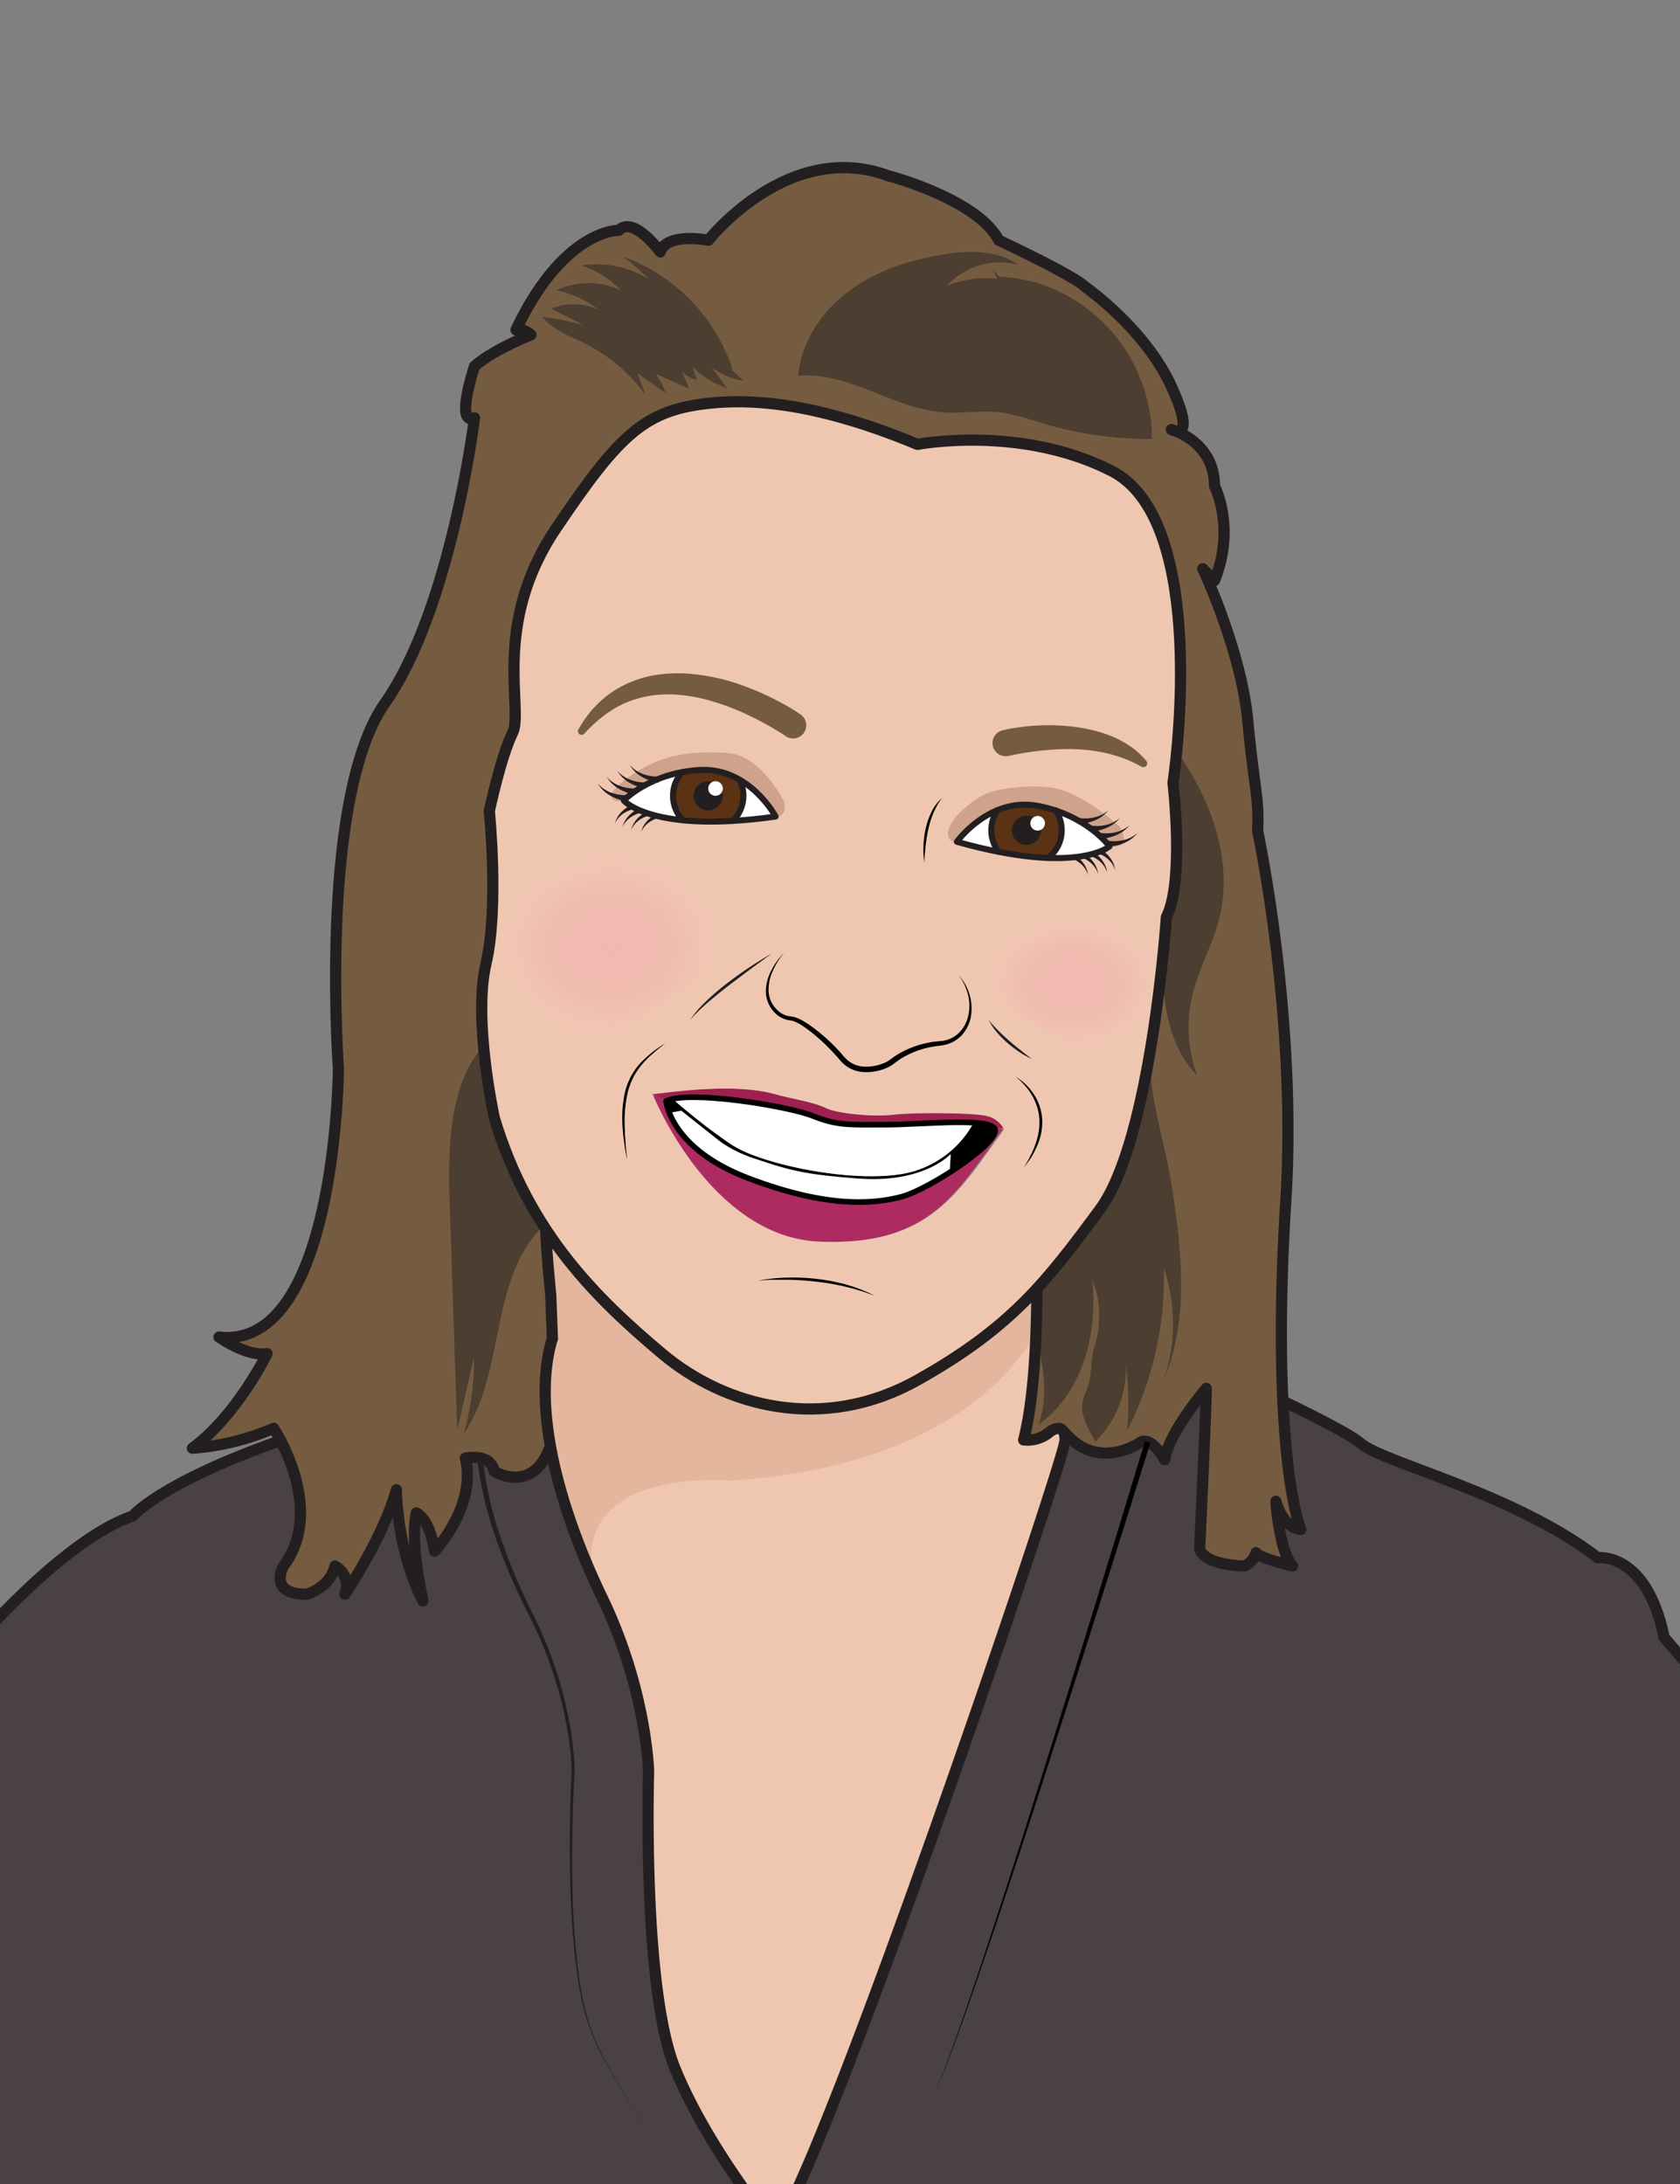 <svg xmlns="http://www.w3.org/2000/svg" xmlns:xlink="http://www.w3.org/1999/xlink" viewBox="0 0 600 780"><rect x="0" y="0" width="600" height="780" fill="#808080" stroke="none"/><defs><radialGradient id="radial-gradient" cx="208.04" cy="343.22" r="32.3" gradientTransform="translate(-81.5 -77.23) scale(1.44 1.21)" gradientUnits="userSpaceOnUse"><stop offset="0" stop-color="#f59cb0" stop-opacity="0.95"/><stop offset="0.12" stop-color="#f59cb0" stop-opacity="0.93"/><stop offset="0.25" stop-color="#f59cb0" stop-opacity="0.88"/><stop offset="0.39" stop-color="#f59cb0" stop-opacity="0.78"/><stop offset="0.54" stop-color="#f59cb0" stop-opacity="0.65"/><stop offset="0.54" stop-color="#f59cb0" stop-opacity="0.65"/><stop offset="0.64" stop-color="#f7abbb" stop-opacity="0.48"/><stop offset="0.81" stop-color="#f9c2cc" stop-opacity="0.22"/><stop offset="0.94" stop-color="#fad1d7" stop-opacity="0.06"/><stop offset="1" stop-color="#fbd6db" stop-opacity="0"/></radialGradient><radialGradient id="radial-gradient-2" cx="202.84" cy="346.33" r="32.3" gradientTransform="matrix(-1.11, 0, 0, 0.86, 608.3, 53.57)" xlink:href="#radial-gradient"/></defs><g id="Color"><path d="M241.15,738.85c11.85,29,35.55,57.48,35.55,57.48H-10.7V588.93s33.18-39.12,58.07-47.41c0,0,9.49-11.73,52.88-27,4.58,8.76,12.78,29,1,44.83,0,0-5.93,10.07,8.29,10.07,0,0,8.3-2.37,10.08-10.07,0,0,5.92,3,3.55,10.07,0,0,13.63-20.15,18.37-37.33,0,0,0,21.33,9.48,39.7,0,0-4.74-20.74-2.37-31.41,0,0,4.74,1.78,6.52,13.63,0,0,15.11-16,11-33.18,0,0,8.88-2.08,10.37,4.74,0,0,13.09,8,19.43-7.71l.85-.17c3.38,18,10.45,36.79,18.23,52.92,16,33.18,16.6,62.22,16.6,62.22S229.3,709.88,241.15,738.85Z" style="fill:#494144"/><path d="M380.41,511.89c12.25,14,27.26,3,27.26,3,4.14-1.18,8.29,6.52,8.29,6.52,1.19-9.48,14.82-25.48,14.82-25.48,0,8.3-2.37,57.48-2.37,57.48,2.37,5.93,16,5.93,16,5.93a7.54,7.54,0,0,0,4.15-4.74c.59,1.77,13,4.74,13,4.74-4.74-5.34-5.92-23.11-5.92-23.11,3,10.07,8.89,10.07,8.89,10.07-2.65-7.27-5.29-22.47-6.39-45.89,12.52,6.05,24.26,12.1,27.72,15.07,8.3,7.12,54.74,17.78,84.74,40.89,0,0,17.41-2.37,23.7,28.45L605,597.22V796.33H276.7c15.41-15.4,103.71-275,103.71-282a8.08,8.08,0,0,0-.31-2.42Z" style="fill:#494144"/><path d="M239.05,397.45c2.27,5.71,8.91,16,28.17,23.33,28,10.66,44.45,9.33,54.67,6.66,4.08-1.06,11-4.65,17.45-8.82,9.05-5.81,17.29-12.76,15.91-15.52l.19-.1h1v.06l1.78-.06c-16.72,22.94-26.11,42-65.44,40.44-37.3-1.47-57.61-47.69-59.62-52.48l1.45.69,3.17,1.57A27.86,27.86,0,0,0,239.05,397.45Z" style="fill:#ad2b60"/><path d="M233.25,390.73c8.53-1,29.35-3.88,43.53,0,5.88,1.63,14,2.89,18,4.89s16.66,3.33,24.44,2.44,28.45-.67,33.11.45a10.09,10.09,0,0,1,6.45,4.44h-3.34l-.19.1a1.7,1.7,0,0,0-.47-.54c-1.25-.93-3.85-1.4-7.22-1.61-8.69-.54-22.48.72-31.45.72-12.44,0-16.89.44-25.78-3.11-8.21-3.29-39.15-8.47-50.14-6.09a9.4,9.4,0,0,0-2.3.75l-3.28-1.57Z" style="fill:#9e2050"/><path d="M244.63,396.21a202.49,202.49,0,0,0,16.59,12.57,41,41,0,0,0,7.64,3.73c15.73,6,43.84,10.25,58.14,5.6a36.11,36.11,0,0,0,20.54-16.87l0-.29c3.37.21,6,.68,7.22,1.61a1.7,1.7,0,0,1,.47.54c1.38,2.76-6.86,9.71-15.91,15.52l-.16-.25.26-4.7s-7.55,10.89-36.44,8.66c-15.35-1.18-26-3.62-34.44-7.11A50.36,50.36,0,0,1,255,407.89l-12.44-9.78-3.51-.66A18.79,18.79,0,0,1,238,394c-.09-.48-.11-.74-.11-.74a9.4,9.4,0,0,1,2.3-.75c1.29,1.11,2.79,2.38,4.43,3.73Z"/><path d="M339.56,412.11l-.38,6.26.16.25c-6.47,4.17-13.37,7.76-17.45,8.82-10.22,2.67-26.67,4-54.67-6.66-19.26-7.34-25.9-17.62-28.17-23.33l4.28-.78,14,11.11c6.34,4.44,11.72,5.82,15.23,7,11.55,3.89,18.11,4.89,33.77,6.11C330.15,422.75,339.56,412.11,339.56,412.11Z" style="fill:#fff"/><path d="M347.56,401l0,.29A36.11,36.11,0,0,1,327,418.11c-14.3,4.65-42.41.44-58.14-5.6a41,41,0,0,1-7.64-3.73,202.49,202.49,0,0,1-16.59-12.57h0c-1.64-1.35-3.14-2.62-4.43-3.73,11-2.38,41.93,2.8,50.14,6.09,8.89,3.55,13.34,3.11,25.78,3.11C325.08,401.67,338.87,400.41,347.56,401Z" style="fill:#fff"/><path d="M240.37,284.21a12.56,12.56,0,0,0,3.56,8.77c-16.51-1.63-21.15-7.05-21.15-7.05s7.13-7.53,20.81-10.11A12.49,12.49,0,0,0,240.37,284.21Z" style="fill:#fff"/><path d="M261.71,293.19a12.55,12.55,0,0,0,2.39-14.72A36.84,36.84,0,0,1,277,291.63C271.37,292.43,266.29,292.93,261.71,293.19Z" style="fill:#fff"/><path d="M356.31,289.33a12.25,12.25,0,0,0-2.15,5.5,12.53,12.53,0,0,0,2.52,9.4c-4.49-.88-9.46-2.05-14.93-3.6A36.87,36.87,0,0,1,356.31,289.33Z" style="fill:#fff"/><path d="M377,289.46c13.21,4.4,19.26,12.82,19.26,12.82s-5.33,4.74-21.9,4.13a12.56,12.56,0,0,0,2.64-17Z" style="fill:#fff"/><path d="M265.49,284.21a12.53,12.53,0,0,1-3.78,9,115.44,115.44,0,0,1-17.78-.21,12.56,12.56,0,0,1-.34-17.16,48,48,0,0,1,6.3-.78,25.14,25.14,0,0,1,14.21,3.43A12.45,12.45,0,0,1,265.49,284.21Z" style="fill:#5b3214"/><path d="M377,289.46a12.56,12.56,0,0,1-2.64,17,113.39,113.39,0,0,1-17.67-2.18,12.53,12.53,0,0,1-2.52-9.4,12.25,12.25,0,0,1,2.15-5.5,25.11,25.11,0,0,1,14.54-1.48A49.84,49.84,0,0,1,377,289.46Z" style="fill:#5b3214"/><path d="M224.81,250.5c-6.05,2.28-11.39,6.44-16.05,11.5l0,.06a1.35,1.35,0,0,1-2.14-1.61c.48-.78.94-1.56,1.43-2.33l.74-1.16c.26-.38.55-.73.83-1.1l1.69-2.19c.63-.69,1.28-1.35,1.92-2a35.78,35.78,0,0,1,9.09-6.7,40.36,40.36,0,0,1,10.81-3.72,52.59,52.59,0,0,1,11.33-.74,72,72,0,0,1,21.76,4.66,93.51,93.51,0,0,1,10.11,4.39c1.64.82,3.25,1.7,4.85,2.61.8.46,1.6.93,2.38,1.42s1.53,1,2.42,1.59a4.71,4.71,0,1,1-5.37,7.73l0,0c-.56-.39-1.32-.87-2-1.29l-2.13-1.31c-1.44-.85-2.9-1.68-4.39-2.46-3-1.55-6-3-9.08-4.31a79.06,79.06,0,0,0-9.43-3.26,54.85,54.85,0,0,0-9.66-1.91,45.52,45.52,0,0,0-9.69-.08A39,39,0,0,0,224.81,250.5Z" style="fill:#755c41"/><path d="M409.43,271.76a1.36,1.36,0,0,1-1.7,2.06l-.05,0a56.65,56.65,0,0,0-5.57-2.68,55,55,0,0,0-5.75-1.86,56.55,56.55,0,0,0-12-1.7c-2-.11-4.07-.09-6.11,0s-4.08.22-6.11.44-4.07.5-6.09.81c-1,.16-2,.34-3,.53s-2,.41-2.85.6l-.09,0a4.71,4.71,0,0,1-2.22-9.15c1.28-.31,2.32-.53,3.48-.72s2.25-.35,3.37-.5c2.25-.31,4.51-.47,6.78-.57a74.07,74.07,0,0,1,13.62.71,64.56,64.56,0,0,1,6.74,1.42,46.11,46.11,0,0,1,6.52,2.35,37.37,37.37,0,0,1,6,3.51A28.18,28.18,0,0,1,409.43,271.76Z" style="fill:#755c41"/><path d="M419.9,153.92a15.17,15.17,0,0,0-1.57-.55A5.67,5.67,0,0,0,419.9,153.92Zm-39.8,358c-1.14-3.51-5-.63-5-.63a12.32,12.32,0,0,1-9.48,3c4.1-16,4.64-40,4.74-53.93l-.06-.05c7.76-8.4,14.59-17.57,22.58-28.39,18.37-24.89,23.71-104.3,23.71-104.3,6.51-13,2.37-48,2.37-48,2.37-16,10.66-94.81-21.93-111.4s-69.33-9.49-69.33-9.49c-24.3-10.07-49.78-17.18-73.48-14.81s-32.6,10.67-55.71,45-11.26,64.59-15.41,72.88-8.29,27.86-8.29,27.86,3.55,34.37-1.19,54.52,3,55.11,3,55.11a150.64,150.64,0,0,0,18.91,40.53l-.54.36c.56,10.27.86,12.31,1.77,22.51,0,0,.57,14.88.59,15.34h0c-3.49,11.52-3.14,25.3-.45,39.59l-.85.17c-6.34,15.71-19.43,7.71-19.43,7.71-1.49-6.82-10.37-4.74-10.37-4.74,4.14,17.18-11,33.18-11,33.18-1.78-11.85-6.52-13.63-6.52-13.63-2.37,10.67,2.37,31.41,2.37,31.41-9.48-18.37-9.48-39.7-9.48-39.7-4.74,17.18-18.37,37.33-18.37,37.33,2.37-7.11-3.55-10.07-3.55-10.07-1.78,7.7-10.08,10.07-10.08,10.07-14.22,0-8.29-10.07-8.29-10.07,11.73-15.8,3.53-36.07-1-44.83-1.43-2.74-2.51-4.36-2.51-4.36a89.35,89.35,0,0,1-29,7.11c16-11.85,26.67-33.78,26.67-33.78-7.11,1.19-17.18-5.92-17.18-5.92,42.07,4.74,42.66-96,42.66-96s-7.11-96.59,16.59-130.37,32-101.93,32-101.93c-7.11,3,0-18.37,0-18.37,6.52-5.92,20.15-11.26,20.15-11.26a6.29,6.29,0,0,0-5.33-1.78C201.44,81.67,221,82.26,221,82.26c5.33-5.33,14.81,7.7,14.81,7.7,2.38-7.11,17.19-4.15,17.19-4.15s28.44-36.14,64-23.11c0,0,32,8.3,39.7,23.11,0,0,26.67,12.45,30.82,16.6,0,0,21.33,14.81,30.81,35.55,6.86,15,3.8,16.36,1.58,16,3.93,1.56,13.83,6.77,13.83,19.6,0,0,7.7,14.81,0,33.78l-4.14-4.13c.41.89,13.66,29.41,16,53.9,2.37,24.89,4.15,27.86,3.56,39.71,0,0,14.22,66.37,10.07,132.15a655.66,655.66,0,0,0-1.05,71.44c1.1,23.42,3.74,38.62,6.39,45.89,0,0-5.93,0-8.89-10.07,0,0,1.18,17.77,5.92,23.11,0,0-12.44-3-13-4.74a7.54,7.54,0,0,1-4.15,4.74s-13.63,0-16-5.93c0,0,2.32-49.18,2.37-57.48,0,0-13.63,16-14.82,25.48,0,0-4.15-7.7-8.29-6.52,0,0-15,11.06-27.26-3Z" style="fill:#755c41"/><path d="M380.41,514.35c0,7-88.3,266.58-103.71,282,0,0-23.7-28.5-35.55-57.48s-9.48-106.07-9.48-106.07-.6-29-16.6-62.22c-7.78-16.13-14.85-34.93-18.23-52.92-2.69-14.29-3-28.07.45-39.59h0c0-.46-.59-15.33-.59-15.34-.91-10.2-1.21-12.24-1.77-22.51l.54-.36c12.23,18.39,27,31.9,40.94,43.61,22.52,19,57.48,28.45,91.26,9.49,19.55-11,31.95-21.09,42.6-32.65l.06.05c-.1,13.89-.64,38-4.74,53.93a12.32,12.32,0,0,0,9.48-3s3.89-2.88,5,.63A8.08,8.08,0,0,1,380.41,514.35Z" style="fill:#efc7b0"/><path d="M356.44,403l2.12.33a9.16,9.16,0,0,0-6.23-4.77c-4.66-1.12-25.33-1.34-33.11-.45s-20.44-.44-24.44-2.44-12.12-3.26-18-4.89c-14.18-3.93-35-1-43.53,0l-.25-.17s0,.06.08.19l-.3,0,.38.18c2,4.79,22.32,51,59.62,52.48,39.33,1.56,49.28-17.44,66-40.38h-2.34Zm.24-98.77a113.39,113.39,0,0,0,17.67,2.18c16.57.61,21.9-4.13,21.9-4.13s-6.05-8.42-19.26-12.82a49.84,49.84,0,0,0-6.14-1.61,25.11,25.11,0,0,0-14.54,1.48,36.87,36.87,0,0,0-14.56,11.3C347.22,302.18,352.19,303.35,356.68,304.23Zm40.32-136c32.59,16.59,24.3,95.4,21.93,111.4,0,0,4.14,35-2.37,48,0,0-5.34,79.41-23.71,104.3-8,10.82-14.82,20-22.58,28.39-10.65,11.56-23,21.67-42.6,32.65-33.78,19-68.74,9.48-91.26-9.49-13.91-11.71-28.71-25.22-40.94-43.61a150.64,150.64,0,0,1-18.91-40.53s-7.71-35-3-55.11,1.19-54.52,1.19-54.52,4.15-19.56,8.29-27.86-7.7-38.51,15.41-72.88,32-42.67,55.71-45,49.18,4.74,73.48,14.81C327.67,158.7,364.41,151.59,397,168.19Zm12.24,105.49a1.36,1.36,0,0,0,.19-1.92,28.18,28.18,0,0,0-5-4.75,37.37,37.37,0,0,0-6-3.51,46.11,46.11,0,0,0-6.52-2.35,64.56,64.56,0,0,0-6.74-1.42,74.07,74.07,0,0,0-13.62-.71c-2.27.1-4.53.26-6.78.57-1.12.15-2.25.31-3.37.5s-2.2.41-3.48.72a4.71,4.71,0,0,0,2.22,9.15l.09,0c.81-.19,1.89-.39,2.85-.6s2-.37,3-.53c2-.31,4.05-.61,6.09-.81s4.08-.37,6.11-.44,4.08-.11,6.11,0a56.55,56.55,0,0,1,12,1.7,55,55,0,0,1,5.75,1.86,56.65,56.65,0,0,1,5.57,2.68l.05,0A1.35,1.35,0,0,0,409.24,273.68Zm-122.13-12a4.71,4.71,0,0,0-1.18-6.55c-.89-.62-1.61-1.07-2.42-1.59s-1.58-1-2.38-1.42c-1.6-.91-3.21-1.79-4.85-2.61a93.51,93.51,0,0,0-10.11-4.39,72,72,0,0,0-21.76-4.66,52.59,52.59,0,0,0-11.33.74,40.36,40.36,0,0,0-10.81,3.72,35.78,35.78,0,0,0-9.09,6.7c-.64.68-1.29,1.34-1.92,2l-1.69,2.19c-.28.37-.57.72-.83,1.1l-.74,1.16c-.49.77-.95,1.55-1.43,2.33a1.35,1.35,0,0,0,2.14,1.61l0-.06c4.66-5.06,10-9.22,16.05-11.5a39,39,0,0,1,9.33-2.27,45.52,45.52,0,0,1,9.69.08,54.85,54.85,0,0,1,9.66,1.91,79.06,79.06,0,0,1,9.43,3.26c3.09,1.27,6.11,2.76,9.08,4.31,1.49.78,2.95,1.61,4.39,2.46l2.13,1.31c.68.42,1.44.9,2,1.29l0,0A4.7,4.7,0,0,0,287.11,261.7ZM277,291.63a36.84,36.84,0,0,0-12.9-13.16A25.14,25.14,0,0,0,249.89,275a48,48,0,0,0-6.3.78c-13.68,2.58-20.81,10.11-20.81,10.11s4.64,5.42,21.15,7.05a115.44,115.44,0,0,0,17.78.21C266.29,292.93,271.37,292.43,277,291.63Z" style="fill:#efc7b0"/><path d="M195.47,439.83a150.64,150.64,0,0,1-18.91-40.53s-7.71-35-3-55.11,1.19-54.52,1.19-54.52,4.15-19.56,8.29-27.86-7.7-38.51,15.41-72.88,32-42.67,55.71-45,49.18,4.74,73.48,14.81c0,0,36.74-7.11,69.33,9.49s24.3,95.4,21.93,111.4c0,0,4.14,35-2.37,48,0,0-5.34,79.41-23.71,104.3-8,10.82-14.82,20-22.58,28.39-10.65,11.56-23,21.67-42.6,32.65-33.78,19-68.74,9.48-91.26-9.49C222.5,471.73,207.7,458.22,195.47,439.83Z" style="fill:none"/><path d="M370.33,460.33c-.1,13.89-.64,38-4.74,53.93a12.32,12.32,0,0,0,9.48-3s3.89-2.88,5,.63a8.08,8.08,0,0,1,.31,2.42c0,7-88.3,266.58-103.71,282,0,0-23.7-28.5-35.55-57.48s-9.48-106.07-9.48-106.07-.6-29-16.6-62.22c-7.78-16.13-14.85-34.93-18.23-52.92-2.69-14.29-3-28.07.45-39.59" style="fill:none"/><path d="M197.29,478.05h0c0-.46-.59-15.33-.59-15.34-.91-10.2-1.21-12.24-1.77-22.51" style="fill:none"/><path d="M100.25,514.47c-43.39,15.32-52.88,27-52.88,27-24.89,8.29-58.07,47.41-58.07,47.41v207.4H605V597.22l-10.67-12.44c-6.29-30.82-23.7-28.45-23.7-28.45-30-23.11-76.44-33.77-84.74-40.89-3.46-3-15.2-9-27.72-15.07" style="fill:none"/><path d="M419.91,153.92c3.93,1.56,13.83,6.77,13.83,19.6,0,0,7.7,14.81,0,33.78l-4.14-4.13" style="fill:none"/><path d="M419.9,153.92a5.67,5.67,0,0,1-1.57-.55A15.17,15.17,0,0,1,419.9,153.92Z" style="fill:none"/><path d="M196,517.81c-6.34,15.71-19.43,7.71-19.43,7.71-1.49-6.82-10.37-4.74-10.37-4.74,4.14,17.18-11,33.18-11,33.18-1.78-11.85-6.52-13.63-6.52-13.63-2.37,10.67,2.37,31.41,2.37,31.41-9.48-18.37-9.48-39.7-9.48-39.7-4.74,17.18-18.37,37.33-18.37,37.33,2.37-7.11-3.55-10.07-3.55-10.07-1.78,7.7-10.08,10.07-10.08,10.07-14.22,0-8.29-10.07-8.29-10.07,11.73-15.8,3.53-36.07-1-44.83-1.43-2.74-2.51-4.36-2.51-4.36a89.35,89.35,0,0,1-29,7.11c16-11.85,26.67-33.78,26.67-33.78-7.11,1.19-17.18-5.92-17.18-5.92,42.07,4.74,42.66-96,42.66-96s-7.11-96.59,16.59-130.37,32-101.93,32-101.93c-7.11,3,0-18.37,0-18.37,6.52-5.92,20.15-11.26,20.15-11.26a6.29,6.29,0,0,0-5.33-1.78C201.44,81.67,221,82.26,221,82.26c5.33-5.33,14.81,7.7,14.81,7.7,2.38-7.11,17.19-4.15,17.19-4.15s28.44-36.14,64-23.11c0,0,32,8.3,39.7,23.11,0,0,26.67,12.45,30.82,16.6,0,0,21.33,14.81,30.81,35.55,6.86,15,3.8,16.36,1.58,16" style="fill:none"/><path d="M429.59,203.15v0c.41.89,13.66,29.41,16,53.9,2.37,24.89,4.15,27.86,3.56,39.71,0,0,14.22,66.37,10.07,132.15a655.66,655.66,0,0,0-1.05,71.44c1.1,23.42,3.74,38.62,6.39,45.89,0,0-5.93,0-8.89-10.07,0,0,1.18,17.77,5.92,23.11,0,0-12.44-3-13-4.74a7.54,7.54,0,0,1-4.15,4.74s-13.63,0-16-5.93c0,0,2.32-49.18,2.37-57.48,0,0-13.63,16-14.82,25.48,0,0-4.15-7.7-8.29-6.52,0,0-15,11.06-27.26-3" style="fill:none"/><path d="M261.71,293.19c4.58-.26,9.66-.76,15.29-1.56a36.84,36.84,0,0,0-12.9-13.16A25.14,25.14,0,0,0,249.89,275a48,48,0,0,0-6.3.78c-13.68,2.58-20.81,10.11-20.81,10.11s4.64,5.42,21.15,7.05A115.44,115.44,0,0,0,261.71,293.19Z" style="fill:none"/><path d="M243.59,275.82a12.56,12.56,0,0,0,.34,17.16" style="fill:none"/><path d="M264.1,278.47a12.55,12.55,0,0,1-2.39,14.72" style="fill:none"/><path d="M356.68,304.23c-4.49-.88-9.46-2.05-14.93-3.6a36.87,36.87,0,0,1,14.56-11.3,25.11,25.11,0,0,1,14.54-1.48,49.84,49.84,0,0,1,6.14,1.61c13.21,4.4,19.26,12.82,19.26,12.82s-5.33,4.74-21.9,4.13A113.39,113.39,0,0,1,356.68,304.23Z" style="fill:none"/><path d="M374.34,306.42h0a12.56,12.56,0,0,0,2.64-17" style="fill:none"/><path d="M356.69,304.24h0a12.53,12.53,0,0,1-2.52-9.4,12.25,12.25,0,0,1,2.15-5.5" style="fill:none"/><path d="M237.89,393.22a9.4,9.4,0,0,1,2.3-.75c11-2.38,41.93,2.8,50.14,6.09,8.89,3.55,13.34,3.11,25.78,3.11,9,0,22.76-1.26,31.45-.72,3.37.21,6,.68,7.22,1.61a1.7,1.7,0,0,1,.47.54c1.38,2.76-6.86,9.71-15.91,15.52-6.47,4.17-13.37,7.76-17.45,8.82-10.22,2.67-26.67,4-54.67-6.66-19.26-7.34-25.9-17.62-28.17-23.33A18.79,18.79,0,0,1,238,394C237.91,393.48,237.89,393.22,237.89,393.22Z" style="fill:none"/><path d="M244.63,396.21a202.49,202.49,0,0,0,16.59,12.57,41,41,0,0,0,7.64,3.73c15.73,6,43.84,10.25,58.14,5.6a36.11,36.11,0,0,0,20.54-16.87" style="fill:none"/><path d="M240.19,392.47c1.29,1.11,2.79,2.38,4.43,3.73" style="fill:none"/><path d="M239,397.44h.05l3.51.66L255,407.89a50.36,50.36,0,0,0,13.56,7.33c8.42,3.49,19.09,5.93,34.44,7.11,28.89,2.23,36.44-8.66,36.44-8.66l-.26,4.7" style="fill:none"/><line x1="244.63" y1="396.21" x2="244.62" y2="396.2" style="fill:none"/></g><g id="Shading"><path d="M400.11,295.44s-13-12.29-24.15-14.07c-6.81-1.09-14.29-.18-19,.7a22.34,22.34,0,0,0-9.38,4.1c-3.13,2.32-7,5.67-8.31,8.83-2.37,5.63,2.37,5.93,2.37,5.93s10.37-12.74,21.63-13.34,21.93,3.26,32.59,14.52C395.81,302.11,404.7,304.48,400.11,295.44Z" style="fill:#cea28b"/><path d="M221,280.33c13.15-11.32,26.37-12.29,38.81-11.4s20.3,17.63,20.3,17.63,1,4.88-2.52,5.18c0,0-5.92-12.74-19.85-16.3s-31.41,7.41-34.67,9.78S215.67,284.93,221,280.33Z" style="fill:#cea28b"/><path d="M370.78,474.11S351.22,523,261,528.78c0,0-52.47-4.8-49.78,30.22.15,1.93-1.78-.44-1.78-.44s-13.77-35.12-14.66-55.12S197,478.56,197,478.56l-1.78-40s32.45,44.88,50.67,52,36.89,20.44,70.22,7.55,54.22-37.78,54.22-37.78Z" style="fill:#e4b69d"/><path d="M223.15,367.49c-4.13,2.89-8.45,5.86-13.68,7-9.34,2-19.08-2.57-25.48-8.58-11.2-10.54-15.15-26.1-10-39.53,4.69-12.28,15.91-21.61,30.37-25.56l3.29-.71c14.16-3,30-3,42.52,3.34s20.05,20.2,14.18,31.38c-3.06,5.84-9.1,10.15-14.94,14.26l-26.12,18.35Z" style="opacity:0.35;fill:url(#radial-gradient)"/><path d="M379.58,372.31c3.17,2.06,6.5,4.16,10.52,4.95,7.19,1.41,14.69-1.82,19.62-6.1,8.62-7.49,11.66-18.55,7.72-28.09-3.6-8.73-12.24-15.36-23.37-18.17l-2.53-.5c-10.91-2.16-23.12-2.14-32.74,2.37s-15.43,14.36-10.91,22.31c2.36,4.14,7,7.21,11.5,10.13q10,6.53,20.11,13Z" style="opacity:0.35;fill:url(#radial-gradient-2)"/><path d="M161.06,442.83q1.11,34,2.23,67.91l6-26A96.94,96.94,0,0,1,165.65,512c14.77-21.72,9.19-53.93,27.26-73,.06-.06-13.19-27.54-14.16-30.41-3.66-10.83-4.42-22.44-7.65-33.09C157.69,392.34,160.4,422.82,161.06,442.83Z" style="fill:#4c3e31"/><path d="M396,509.07a36.93,36.93,0,0,0,6.11-21.66,109.63,109.63,0,0,1,.44,23.54,119.78,119.78,0,0,0,13.08-58.12,62.15,62.15,0,0,1,0,40c9-21.28,6.52-45.48,3-68.3-3.09-20-9.54-35-7.38-53.46-4.27,18.06-4.47,27.25-11.27,48.34-2.77,8.62-24.92,31.21-27.85,40.15-6.07,18.52,5.15,30.06-1.18,49.19,15.56-11.06,21.12-32.26,19.19-51.25,3.06,6.1,3.07,16.17.95,22.66s-.53,10.62-3.26,16.88c-3,6.82-.59,10.52,3.36,17.85A35.6,35.6,0,0,0,396,509.07Z" style="fill:#4c3e31"/><path d="M421.36,270c11.81,17,19.17,38.41,14,58.41-2.33,9-7,17.18-9.32,26.17a50.62,50.62,0,0,0,1.5,29.56c-10.74-11.25-12.92-28.21-11.85-43.72s4.8-30.94,3.64-46.45c-.67-8.94-2.77-18.73,2.06-26.28" style="fill:#4c3e31"/><path d="M357.3,99.44l-.6-.59c14.84.44,28.22,7,38.54,17.62a58.28,58.28,0,0,1,16.17,40.3,132.76,132.76,0,0,1-38.81-5.51c-5.16-1.54-10.28-3.4-15.63-4-6.66-.75-13.41.48-20.1,0-17.89-1.3-33.94-14.75-51.8-13,1-12.05,8.34-23,18-30.23s21.53-11.08,33.45-13.08c9.27-1.55,19.58-1.82,27.21,3.67a25.68,25.68,0,0,0-25.65,7.52,35.22,35.22,0,0,1,18.2-2.52l-2-3.71" style="fill:#4c3e31"/><path d="M261.72,132.09A64.4,64.4,0,0,0,222.4,91.58a64.41,64.41,0,0,1,9.11,8,35.06,35.06,0,0,0-23.89-4.75,34,34,0,0,1,14.15,8.88,27.48,27.48,0,0,0-23.12-.07,37.3,37.3,0,0,1,15.52,7.25,20.37,20.37,0,0,0-17.26-.62l11.6,5.87a89,89,0,0,0-14.84-2.88c4,4.77,10.26,6.89,15.82,9.74a59.35,59.35,0,0,1,21,18l-2.74-7.65,10,7a25.33,25.33,0,0,0-3.62-6.86l12,5.32-2.52-6a11.18,11.18,0,0,0,5.3,2.91L247.29,131a31.24,31.24,0,0,0,12.29,7.57l-5.4-7.43a23.86,23.86,0,0,0,11.3,4.8l-4.78-4.47" style="fill:#4c3e31"/></g><g id="Outline"><path d="M327.67,158.7s36.74-7.11,69.33,9.49,24.3,95.4,21.93,111.4c0,0,4.14,35-2.37,48,0,0-5.34,79.41-23.71,104.3-19,25.7-31.41,42.07-65.18,61s-68.74,9.48-91.26-9.49S189,440.78,176.56,399.3c0,0-7.71-35-3-55.11s1.19-54.52,1.19-54.52,4.15-19.56,8.29-27.86-7.7-38.51,15.41-72.88,32-42.67,55.71-45S303.37,148.63,327.67,158.7Z" style="fill:none;stroke:#231f20;stroke-linecap:round;stroke-linejoin:round;stroke-width:4px"/><path d="M370.33,460.33c-.1,13.89-.64,38-4.74,53.93a12.32,12.32,0,0,0,9.48-3s3.89-2.88,5,.63a8.08,8.08,0,0,1,.31,2.42c0,7-88.3,266.58-103.71,282,0,0-23.7-28.5-35.55-57.48s-9.48-106.07-9.48-106.07-.6-29-16.6-62.22c-14-29-25.66-66.48-17.78-92.51h0" style="fill:none;stroke:#231f20;stroke-linecap:round;stroke-linejoin:round;stroke-width:4px"/><path d="M197.29,478.05l-.59-15.35c-.91-10.2-1.21-12.24-1.77-22.51" style="fill:none;stroke:#231f20;stroke-linecap:round;stroke-linejoin:round;stroke-width:4px"/><path d="M100.25,514.47c-43.39,15.32-52.88,27-52.88,27-24.89,8.29-58.07,47.41-58.07,47.41v207.4H605V597.22l-10.67-12.44c-6.29-30.82-23.7-28.45-23.7-28.45-30-23.11-76.44-33.77-84.74-40.89-3.46-3-15.2-9-27.72-15.07" style="fill:none;stroke:#231f20;stroke-linecap:round;stroke-linejoin:round;stroke-width:4px"/><path d="M196,517.81c-6.34,15.71-19.43,7.71-19.43,7.71-1.49-6.82-10.37-4.74-10.37-4.74,4.14,17.18-11,33.18-11,33.18-1.78-11.85-6.52-13.63-6.52-13.63-2.37,10.67,2.37,31.41,2.37,31.41-9.48-18.37-9.48-39.7-9.48-39.7-4.74,17.18-18.37,37.33-18.37,37.33,2.37-7.11-3.55-10.07-3.55-10.07-1.78,7.7-10.08,10.07-10.08,10.07-14.22,0-8.29-10.07-8.29-10.07,15.4-20.74-3.56-49.19-3.56-49.19a89.35,89.35,0,0,1-29,7.11c16-11.85,26.67-33.78,26.67-33.78-7.11,1.19-17.18-5.92-17.18-5.92,42.07,4.74,42.66-96,42.66-96s-7.11-96.59,16.59-130.37,32-101.93,32-101.93c-7.11,3,0-18.37,0-18.37,6.52-5.92,20.15-11.26,20.15-11.26a6.29,6.29,0,0,0-5.33-1.78C201.44,81.67,221,82.26,221,82.26c5.33-5.33,14.81,7.7,14.81,7.7,2.38-7.11,17.19-4.15,17.19-4.15s28.44-36.14,64-23.11c0,0,32,8.3,39.7,23.11,0,0,26.67,12.45,30.82,16.6,0,0,21.33,14.81,30.81,35.55,6.86,15,3.8,16.36,1.58,16h0a5.67,5.67,0,0,1-1.57-.55,15.17,15.17,0,0,1,1.57.55h0c3.93,1.56,13.83,6.77,13.83,19.6,0,0,7.7,14.81,0,33.78l-4.14-4.13" style="fill:none;stroke:#231f20;stroke-linecap:round;stroke-linejoin:round;stroke-width:4px"/><path d="M429.59,203.15v0c.41.89,13.66,29.41,16,53.9,2.37,24.89,4.15,27.86,3.56,39.71,0,0,14.22,66.37,10.07,132.15s.59,104.29,5.34,117.33c0,0-5.93,0-8.89-10.07,0,0,1.18,17.77,5.92,23.11,0,0-12.44-3-13-4.74a7.54,7.54,0,0,1-4.15,4.74s-13.63,0-16-5.93c0,0,2.32-49.18,2.37-57.48,0,0-13.63,16-14.82,25.48,0,0-4.15-7.7-8.29-6.52,0,0-15,11.06-27.26-3" style="fill:none;stroke:#231f20;stroke-linecap:round;stroke-linejoin:round;stroke-width:4px"/><path d="M277,291.63S267.67,274,249.89,275s-27.11,10.89-27.11,10.89S233,297.85,277,291.63Z" style="fill:none;stroke:#231f20;stroke-linecap:round;stroke-linejoin:round;stroke-width:2.16px"/><path d="M243.59,275.82a12.56,12.56,0,0,0,.34,17.16" style="fill:none;stroke:#231f20;stroke-linecap:round;stroke-linejoin:round;stroke-width:2.16px"/><path d="M264.1,278.47a12.55,12.55,0,0,1-2.39,14.72" style="fill:none;stroke:#231f20;stroke-linecap:round;stroke-linejoin:round;stroke-width:2.16px"/><circle cx="252.93" cy="284.21" r="5.21" style="fill:#231f20"/><circle cx="255.54" cy="281.61" r="2.61" style="fill:#fff"/><path d="M223.7,286.14a16.24,16.24,0,0,1-3.09-.77,16.45,16.45,0,0,1-2.82-1.31,13,13,0,0,1-2.43-1.86,11.65,11.65,0,0,1-1.86-2.36,10.94,10.94,0,0,0,2.2,1.94,11.43,11.43,0,0,0,2.56,1.3,14.86,14.86,0,0,0,2.75.72,14.54,14.54,0,0,0,2.75.18Z" style="fill:#231f20"/><path d="M226.9,283.75a15.79,15.79,0,0,1-3.1-.76,16.71,16.71,0,0,1-2.81-1.31,13.11,13.11,0,0,1-2.44-1.86,12,12,0,0,1-1.85-2.36,10.94,10.94,0,0,0,2.2,1.94,11.43,11.43,0,0,0,2.56,1.3,14.86,14.86,0,0,0,2.75.72,13.73,13.73,0,0,0,2.75.17Z" style="fill:#231f20"/><path d="M230.69,281.59a15,15,0,0,1-3.1-.77,15.28,15.28,0,0,1-2.81-1.31,12.65,12.65,0,0,1-2.44-1.85,11.65,11.65,0,0,1-1.86-2.36,11.51,11.51,0,0,0,2.2,1.94,12.17,12.17,0,0,0,2.57,1.3,13.9,13.9,0,0,0,2.75.71,13,13,0,0,0,2.75.18Z" style="fill:#231f20"/><path d="M235.13,279.51a16.35,16.35,0,0,1-3.1-.77,16.71,16.71,0,0,1-2.81-1.31,12.69,12.69,0,0,1-2.44-1.86,11.38,11.38,0,0,1-1.86-2.36,11.46,11.46,0,0,0,4.77,3.24,14.65,14.65,0,0,0,2.75.72,13.71,13.71,0,0,0,2.75.18Z" style="fill:#231f20"/><path d="M226.06,289.06a8.88,8.88,0,0,0-1.92.65,9.68,9.68,0,0,0-1.81,1.07,7.71,7.71,0,0,0-1.55,1.47,8.36,8.36,0,0,0-1.16,1.85,8.83,8.83,0,0,1,.82-2.08,8.64,8.64,0,0,1,1.34-1.85,11.09,11.09,0,0,1,1.74-1.53,11.3,11.3,0,0,1,2.09-1.16Z" style="fill:#231f20"/><path d="M228.78,290.31a8.88,8.88,0,0,0-1.92.65,9.17,9.17,0,0,0-1.81,1.07,8,8,0,0,0-1.55,1.46,8,8,0,0,0-1.15,1.86,8.39,8.39,0,0,1,.81-2.08,8.64,8.64,0,0,1,1.34-1.85,11,11,0,0,1,1.74-1.53,10.74,10.74,0,0,1,2.09-1.16Z" style="fill:#231f20"/><path d="M231.88,291.28a9.75,9.75,0,0,0-1.93.65,10.37,10.37,0,0,0-1.81,1.07,8.61,8.61,0,0,0-1.55,1.47,9,9,0,0,0-1.15,1.85,9,9,0,0,1,.81-2.08,9.28,9.28,0,0,1,1.34-1.85,11.1,11.1,0,0,1,1.75-1.52,10.24,10.24,0,0,1,2.09-1.16Z" style="fill:#231f20"/><path d="M235.41,292.08a9.89,9.89,0,0,0-1.92.65,10.37,10.37,0,0,0-1.81,1.07,8.28,8.28,0,0,0-1.55,1.47,8.71,8.71,0,0,0-1.15,1.85,8.8,8.8,0,0,1,.81-2.08,9.28,9.28,0,0,1,1.34-1.85,10.61,10.61,0,0,1,1.75-1.52A10.77,10.77,0,0,1,235,290.5Z" style="fill:#231f20"/><path d="M341.75,300.63s11.62-16.2,29.1-12.78,25.4,14.43,25.4,14.43S384.51,312.72,341.75,300.63Z" style="fill:none;stroke:#231f20;stroke-linecap:round;stroke-linejoin:round;stroke-width:2.16px"/><path d="M374.34,306.42a12.56,12.56,0,0,0,2.65-17" style="fill:none;stroke:#231f20;stroke-linecap:round;stroke-linejoin:round;stroke-width:2.16px"/><path d="M356.69,304.24a12.52,12.52,0,0,1-2.53-9.41,12.25,12.25,0,0,1,2.15-5.5" style="fill:none;stroke:#231f20;stroke-linecap:round;stroke-linejoin:round;stroke-width:2.16px"/><circle cx="366.6" cy="296.52" r="5.21" style="fill:#231f20"/><circle cx="370.59" cy="294.03" r="2.61" style="fill:#fff"/><path d="M395.54,300.21a13.5,13.5,0,0,0,2.74.2,16,16,0,0,0,2.83-.34,11.65,11.65,0,0,0,2.71-.95,11.13,11.13,0,0,0,2.44-1.62,11.23,11.23,0,0,1-2.16,2.08,12,12,0,0,1-2.66,1.51,17,17,0,0,1-3,.93,16.22,16.22,0,0,1-3.18.34Z" style="fill:#231f20"/><path d="M392.69,297.42a13.54,13.54,0,0,0,2.75.2,15.85,15.85,0,0,0,2.82-.34,11.65,11.65,0,0,0,2.71-.95,10.9,10.9,0,0,0,2.44-1.62,11.47,11.47,0,0,1-2.15,2.08,12.32,12.32,0,0,1-2.67,1.51,16.69,16.69,0,0,1-3,.93,16.2,16.2,0,0,1-3.17.34Z" style="fill:#231f20"/><path d="M389.23,294.77A13.51,13.51,0,0,0,392,295a14.3,14.3,0,0,0,2.83-.34,11.62,11.62,0,0,0,2.71-.94,11.18,11.18,0,0,0,2.44-1.63,11,11,0,0,1-2.16,2.09,12.43,12.43,0,0,1-2.66,1.51,16.11,16.11,0,0,1-3,.92,15.49,15.49,0,0,1-3.18.35Z" style="fill:#231f20"/><path d="M385.11,292.11a14.83,14.83,0,0,0,5.57-.15,11.62,11.62,0,0,0,2.71-.94,11.18,11.18,0,0,0,2.44-1.63,11.28,11.28,0,0,1-2.16,2.09A12.43,12.43,0,0,1,391,293a15.88,15.88,0,0,1-3,.92,14.83,14.83,0,0,1-3.18.34Z" style="fill:#231f20"/><path d="M393.23,303.44a11,11,0,0,1,3.44,3.18,8.78,8.78,0,0,1,1.6,4.18,8.47,8.47,0,0,0-2.23-3.66,10,10,0,0,0-3.46-2.2Z" style="fill:#231f20"/><path d="M390.37,304.31a10.46,10.46,0,0,1,1.91,1.43,11.56,11.56,0,0,1,1.53,1.75,9,9,0,0,1,1.07,2,8.71,8.71,0,0,1,.53,2.17,8.73,8.73,0,0,0-.9-2,8.28,8.28,0,0,0-1.33-1.67,10.26,10.26,0,0,0-1.65-1.3,9.6,9.6,0,0,0-1.82-.9Z" style="fill:#231f20"/><path d="M387.17,304.86a11,11,0,0,1,3.44,3.18,9.06,9.06,0,0,1,1.6,4.18,8.7,8.7,0,0,0-.89-2,8.33,8.33,0,0,0-1.34-1.66,9.41,9.41,0,0,0-1.65-1.31,9.6,9.6,0,0,0-1.82-.9Z" style="fill:#231f20"/><path d="M383.56,305.17a11.39,11.39,0,0,1,3.43,3.18,9.09,9.09,0,0,1,1.08,2,9.29,9.29,0,0,1,.53,2.17,8.73,8.73,0,0,0-.9-2,8.22,8.22,0,0,0-1.33-1.66,10.26,10.26,0,0,0-1.65-1.3,9.1,9.1,0,0,0-1.82-.91Z" style="fill:#231f20"/><path d="M280.52,262.85c-.56-.39-1.32-.87-2-1.29l-2.13-1.31c-1.44-.85-2.9-1.68-4.39-2.46-3-1.55-6-3-9.08-4.31a79.06,79.06,0,0,0-9.43-3.26,54.85,54.85,0,0,0-9.66-1.91,45.52,45.52,0,0,0-9.69-.08,39,39,0,0,0-9.33,2.27c-6.05,2.28-11.39,6.44-16.05,11.5l0,.06a1.35,1.35,0,0,1-2.14-1.61c.48-.78.94-1.56,1.43-2.33l.74-1.16c.26-.38.55-.73.83-1.1l1.69-2.19c.63-.69,1.28-1.35,1.92-2a35.78,35.78,0,0,1,9.09-6.7,40.36,40.36,0,0,1,10.81-3.72,52.59,52.59,0,0,1,11.33-.74,72,72,0,0,1,21.76,4.66,93.51,93.51,0,0,1,10.11,4.39c1.64.82,3.25,1.7,4.85,2.61.8.46,1.6.93,2.38,1.42s1.53,1,2.42,1.59a4.71,4.71,0,1,1-5.37,7.73Z" style="fill:none"/><path d="M357.92,260.81c1.28-.31,2.32-.53,3.48-.72s2.25-.35,3.37-.5c2.25-.31,4.51-.47,6.78-.57a74.07,74.07,0,0,1,13.62.71,64.56,64.56,0,0,1,6.74,1.42,46.11,46.11,0,0,1,6.52,2.35,37.37,37.37,0,0,1,6,3.51,28.18,28.18,0,0,1,5,4.75,1.36,1.36,0,0,1-1.7,2.06l-.05,0a56.65,56.65,0,0,0-5.57-2.68,55,55,0,0,0-5.75-1.86,56.55,56.55,0,0,0-12-1.7c-2-.11-4.07-.09-6.11,0s-4.08.22-6.11.44-4.07.5-6.09.81c-1,.16-2,.34-3,.53s-2,.41-2.85.6l-.09,0a4.71,4.71,0,0,1-2.22-9.15Z" style="fill:none"/><path d="M280,340.33a26.42,26.42,0,0,0-4,6.43A15.68,15.68,0,0,0,274.5,354a9.84,9.84,0,0,0,2.84,6.47,8,8,0,0,0,2.89,2,7,7,0,0,0,1.67.47c.3.07.56.06.89.12a5.16,5.16,0,0,1,1.08.23,16.34,16.34,0,0,1,3.62,1.73c1.11.68,2.18,1.42,3.21,2.2a72.11,72.11,0,0,1,5.89,5c.93.89,1.84,1.81,2.72,2.75.43.48.88.94,1.29,1.44s.86,1,1.25,1.4a9.52,9.52,0,0,0,6,3.06,15.75,15.75,0,0,0,7.06-.9,10.79,10.79,0,0,0,3.11-1.6,27.16,27.16,0,0,1,3.25-2.19,34.26,34.26,0,0,1,14.86-4.37,10.54,10.54,0,0,0,6.36-2.94,12.36,12.36,0,0,0,3.36-6.33,16.15,16.15,0,0,0-.15-7.38,19.11,19.11,0,0,0-3.27-6.78,17.59,17.59,0,0,1,4.38,14.34,13.45,13.45,0,0,1-3.39,7.07,11.85,11.85,0,0,1-7.1,3.57c-.68.13-1.27.18-1.89.26s-1.23.19-1.84.29a34.43,34.43,0,0,0-3.6.9,31.72,31.72,0,0,0-6.76,3,30.63,30.63,0,0,0-3,2.1,12.76,12.76,0,0,1-3.63,1.91,17.73,17.73,0,0,1-7.94,1,11.52,11.52,0,0,1-7.24-3.72c-.5-.52-.87-1-1.28-1.46s-.83-.93-1.25-1.4c-.85-.92-1.73-1.81-2.62-2.7a66.48,66.48,0,0,0-5.64-5c-1-.78-2-1.5-3-2.17a15.25,15.25,0,0,0-3.19-1.67,5,5,0,0,0-.78-.2c-.29-.05-.67-.07-1-.15a9.32,9.32,0,0,1-2-.62,9,9,0,0,1-3.3-2.41,11,11,0,0,1-2.84-7.31,16.22,16.22,0,0,1,2-7.48A23.93,23.93,0,0,1,280,340.33Z"/><path d="M237.89,393.22c8-4,43.55,1.78,52.44,5.34s13.34,3.11,25.78,3.11,34.19-2.42,38.67.89c5.11,3.77-22.67,22.22-32.89,24.88s-26.67,4-54.67-6.66S237.89,393.22,237.89,393.22Z" style="fill:none;stroke:#000;stroke-linecap:round;stroke-linejoin:round;stroke-width:2px"/><path d="M240.19,392.47a231.92,231.92,0,0,0,21,16.31,41,41,0,0,0,7.64,3.73c15.73,6,43.84,10.25,58.14,5.6a36.11,36.11,0,0,0,20.54-16.87" style="fill:none"/><path d="M239,397.44l3.56.67L255,407.89a50.36,50.36,0,0,0,13.56,7.33c8.42,3.49,19.09,5.93,34.44,7.11,28.89,2.23,36.44-8.66,36.44-8.66l-.26,4.7" style="fill:none"/><path d="M355.44,403h3.34a10.09,10.09,0,0,0-6.45-4.44c-4.66-1.12-25.33-1.34-33.11-.45s-20.44-.44-24.44-2.44-12.12-3.26-18-4.89c-14.45-4-35.78-.89-44,0l5.11,2.44" style="fill:none"/><path d="M356.44,403.06h2.34c-16.72,22.94-26.67,41.94-66,40.38S233,390.56,233,390.56l5,3.4" style="fill:none"/><path d="M362.63,384.48a20.08,20.08,0,0,1,6.69,6.47,18.18,18.18,0,0,1,2.9,8.94,22,22,0,0,1-.35,4.73,24.33,24.33,0,0,1-1.41,4.51,34.15,34.15,0,0,1-2.14,4.17L367,415.23c-.46.62-.94,1.24-1.42,1.84a42.27,42.27,0,0,0,4.15-8.22,27.27,27.27,0,0,0,1.19-4.4,21.29,21.29,0,0,0,.29-4.51,19,19,0,0,0-2.56-8.59,21.16,21.16,0,0,0-2.67-3.71A22.89,22.89,0,0,0,362.63,384.48Z"/><path d="M237.59,372.63c-1.53,1.23-3.09,2.42-4.53,3.73-.73.65-1.46,1.3-2.13,2a28.23,28.23,0,0,0-1.94,2.16,23.91,23.91,0,0,0-4.94,10.32,46.49,46.49,0,0,0-.94,11.56l.09,2.93.23,2.92c.1,2,.39,3.9.53,5.86a83.09,83.09,0,0,1-1.62-11.68,43.5,43.5,0,0,1,.74-11.82A23.67,23.67,0,0,1,228.41,380,41.55,41.55,0,0,1,237.59,372.63Z"/><path d="M336.56,284.93a13.6,13.6,0,0,0-1.75,2.51,27.43,27.43,0,0,0-1.36,2.71,35.25,35.25,0,0,0-1.85,5.77,54.72,54.72,0,0,0-1,6l-.3,3c-.08,1-.12,2.05-.22,3.08-.12-1-.18-2.06-.27-3.09s0-2.06,0-3.1a34.59,34.59,0,0,1,.85-6.16,25.59,25.59,0,0,1,2.12-5.87A14.84,14.84,0,0,1,336.56,284.93Z"/><path d="M270.78,457.37a63.22,63.22,0,0,1,10.55-1.08,74,74,0,0,1,10.62.49c1.76.19,3.51.5,5.26.81.87.16,1.73.39,2.6.58a26.25,26.25,0,0,1,2.57.67,54.14,54.14,0,0,1,9.88,3.86c-.84-.28-1.67-.58-2.5-.88l-1.23-.46-1.27-.37-2.52-.77-2.56-.63a84.25,84.25,0,0,0-10.35-1.82c-3.48-.42-7-.64-10.5-.72-1.76,0-3.51,0-5.27,0S272.54,457.23,270.78,457.37Z"/><path d="M353.15,364.33a46,46,0,0,0,3.5,3.86c1.22,1.22,2.49,2.39,3.79,3.53s2.65,2.23,4,3.31l4.12,3.23c-.8-.38-1.56-.8-2.34-1.21s-1.52-.89-2.24-1.39a41.69,41.69,0,0,1-4.19-3.19,36.58,36.58,0,0,1-3.72-3.75A20.71,20.71,0,0,1,353.15,364.33Z" style="fill:#231f20"/><path d="M275.52,340.63l-7.59,5.57c-2.51,1.87-5,3.74-7.5,5.65s-4.91,3.87-7.3,5.89c-1.2,1-2.33,2.07-3.47,3.14L248,362.55l-1.53,1.78c.43-.65.86-1.31,1.33-1.95l1.5-1.84c1.07-1.15,2.16-2.29,3.31-3.37a91.1,91.1,0,0,1,7.2-6.11c2.51-1.9,5.05-3.76,7.67-5.48S272.77,342.15,275.52,340.63Z" style="fill:#231f20"/><path d="M410.84,515.27q-18.22,58.4-37,116.61Q364.48,661,354.78,690l-4.92,14.48-5,14.44c-1.74,4.79-3.42,9.6-5.23,14.37l-2.73,7.14-3,7,2.92-7.06,2.67-7.17c1.78-4.77,3.41-9.6,5.12-14.4l4.9-14.48,4.8-14.51q9.51-29.07,18.63-58.25,18.33-58.34,36-116.88Z"/><path d="M172.34,520.41a133.33,133.33,0,0,0,7.15,30.68q2.61,7.49,5.82,14.73c1.06,2.42,2.18,4.81,3.32,7.19s2.33,4.76,3.47,7.17L193,582l.78,1.84,1.56,3.68c.94,2.5,1.94,5,2.75,7.5a137,137,0,0,1,4.3,15.38,127.14,127.14,0,0,1,2.5,15.77c.12,1.33.22,2.66.28,4,0,.67.06,1.32.07,2l-.11,2c-.15,2.64-.27,5.29-.37,7.93-.4,10.59-.53,21.19-.3,31.78a282,282,0,0,0,2.26,31.68,111.13,111.13,0,0,0,3.15,15.54A84.18,84.18,0,0,0,216,735.68,215.56,215.56,0,0,0,233,762.57a214.86,214.86,0,0,1-17.13-26.78,84.22,84.22,0,0,1-6.35-14.58,113.55,113.55,0,0,1-3.29-15.58,285.77,285.77,0,0,1-2.51-31.73c-.32-10.61-.26-21.22.05-31.83.08-2.65.18-5.31.31-8l.09-2c0-.63,0-1.3-.08-1.95-.07-1.32-.18-2.63-.31-3.94a127.07,127.07,0,0,0-2.6-15.61,133.28,133.28,0,0,0-4.38-15.2c-.82-2.51-1.84-5-2.78-7.41l-1.57-3.63-.79-1.81-.86-1.78c-1.15-2.37-2.31-4.74-3.52-7.12s-2.31-4.79-3.41-7.22c-2.18-4.85-4.19-9.79-6-14.8a135.56,135.56,0,0,1-7.49-31.08,1,1,0,0,1,2-.2h0Z" style="fill:#231f20"/></g></svg>